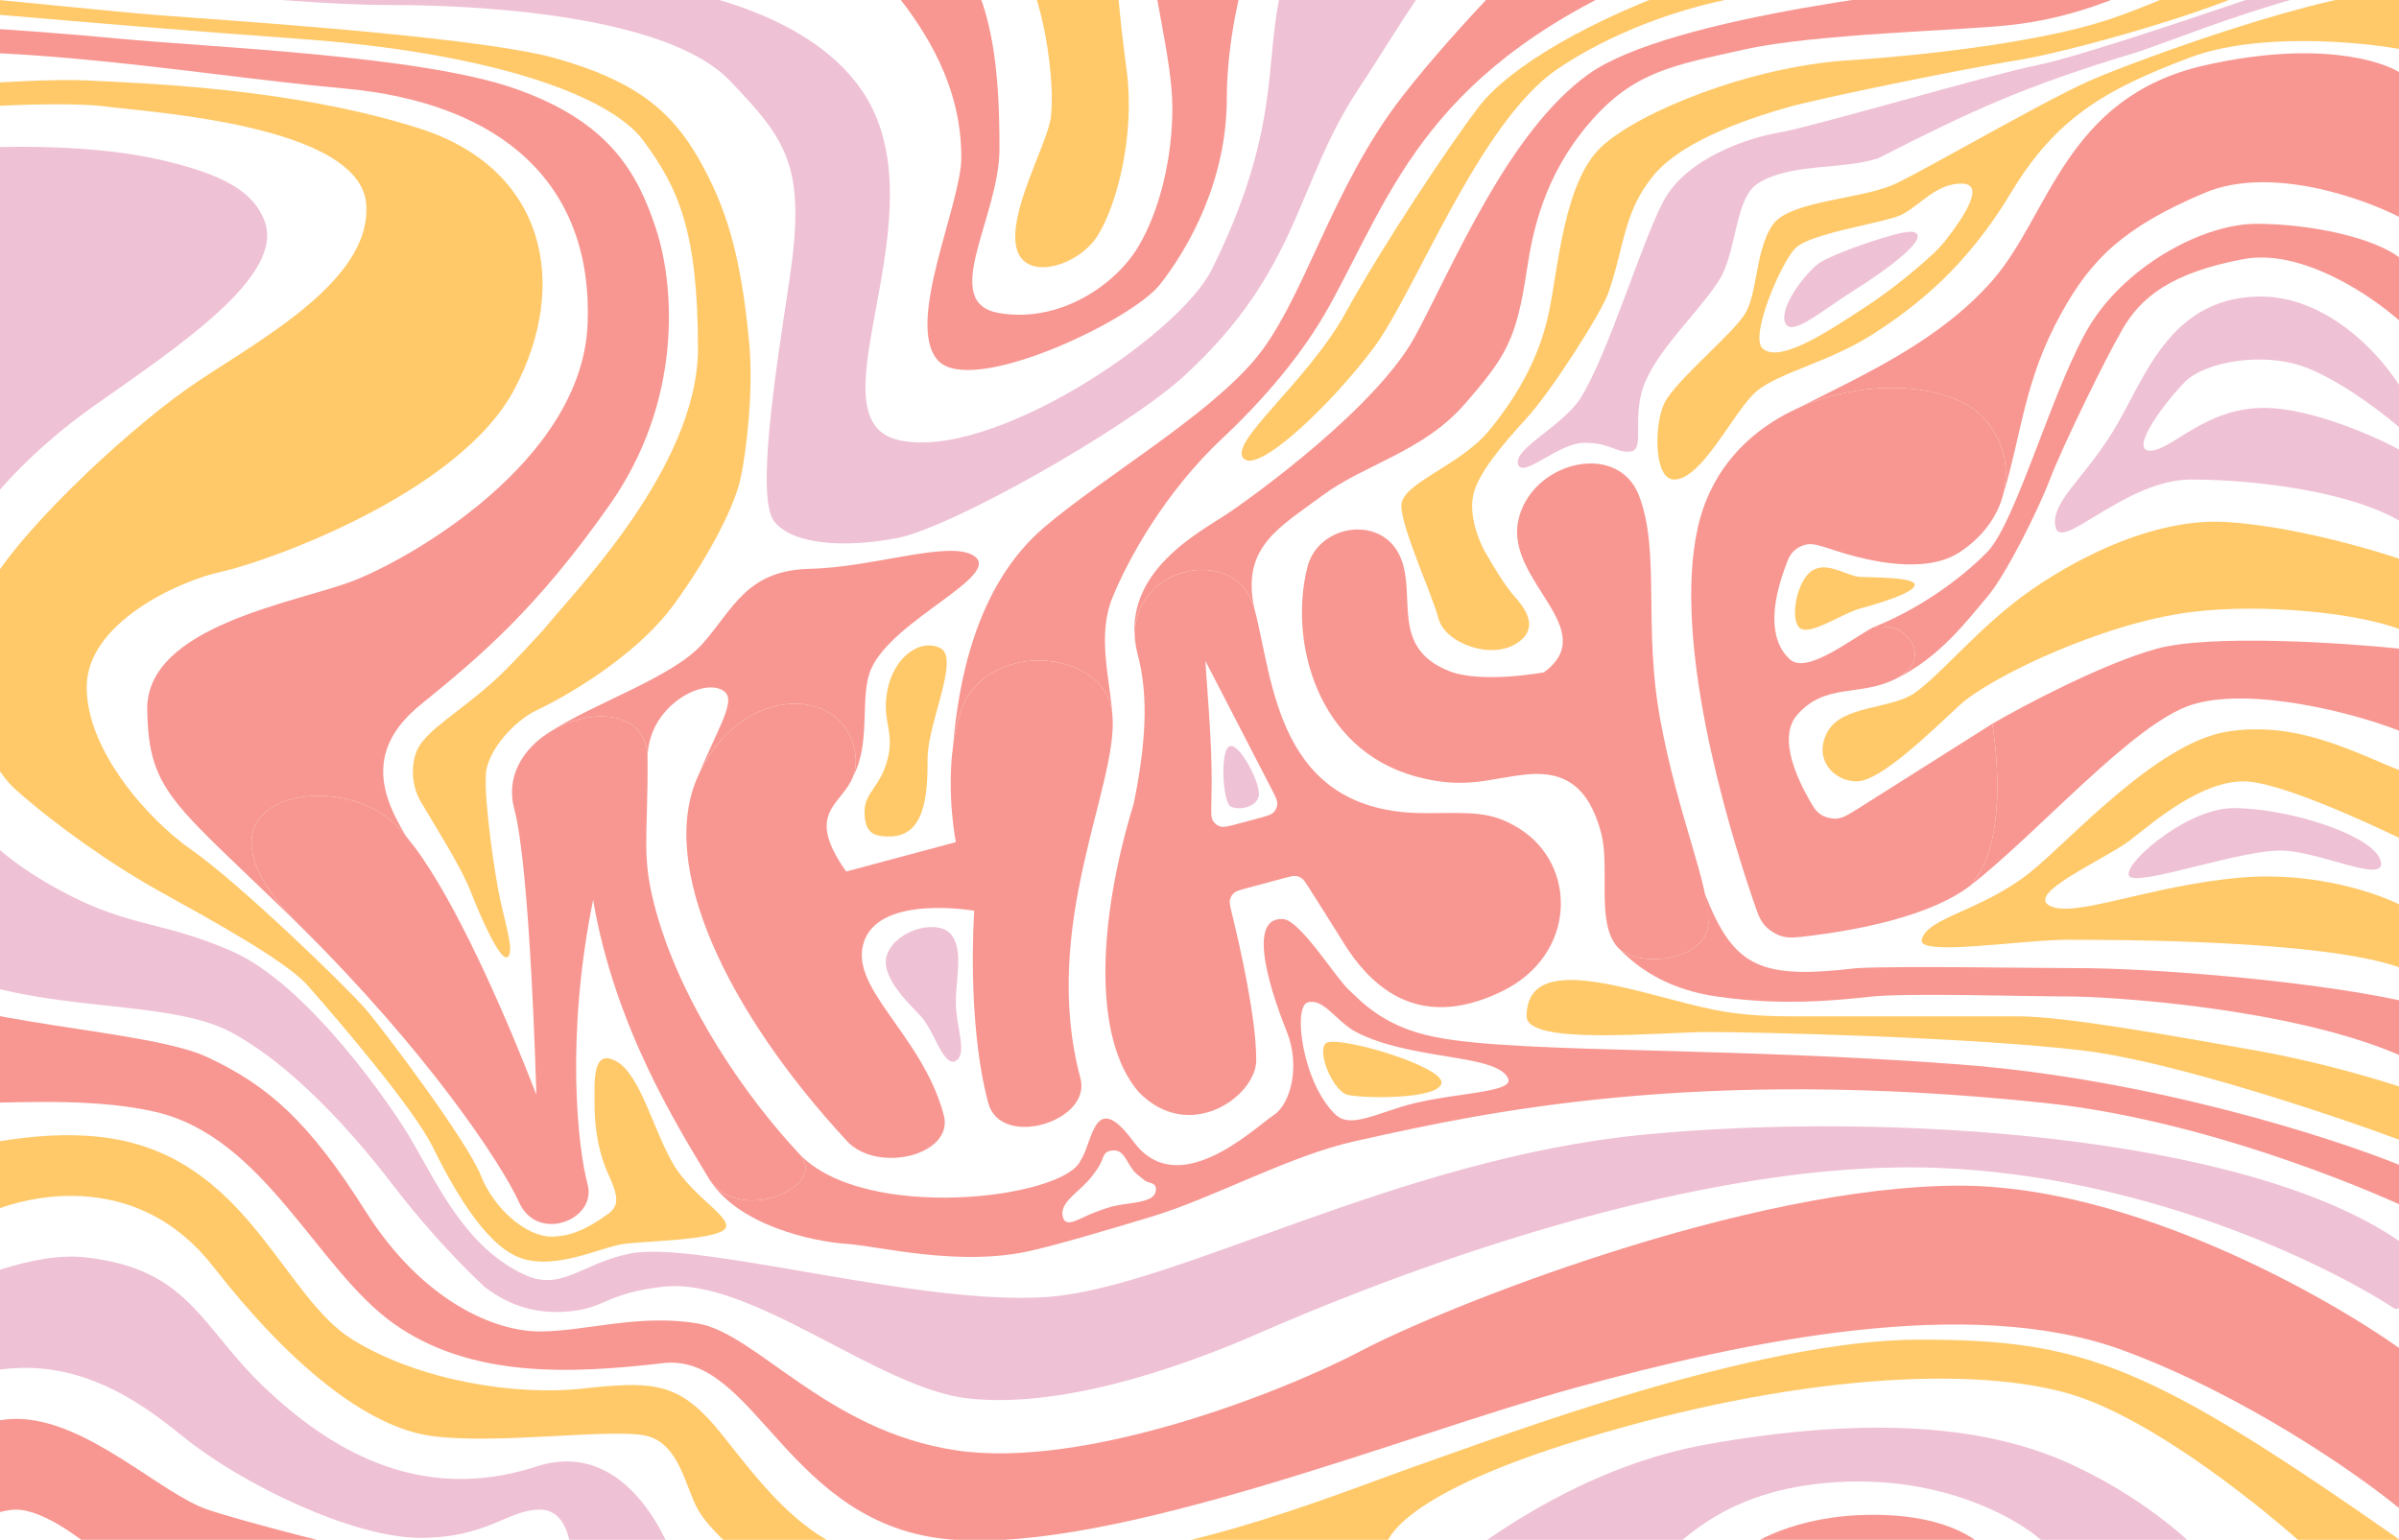 <?xml version="1.0" encoding="UTF-8"?> <svg xmlns="http://www.w3.org/2000/svg" width="687" height="441" viewBox="0 0 687 441" fill="none"><path d="M518.162 268.044C514.291 268.518 512.355 268.755 510.255 268.133C508.567 267.633 506.623 266.413 505.44 265.109C503.968 263.488 503.321 261.582 502.027 257.772C494.308 235.05 478.951 183.448 486.21 151.031C489.508 136.302 498.525 126.06 509.529 119.64C511.309 118.601 513.142 117.663 515.01 116.821C534.946 107.843 559.006 109.927 567.999 119.64C573.826 125.934 575.699 134.183 573.561 141.959C571.895 148.015 567.795 153.784 561.235 158.118C551.611 164.476 535.657 160.984 525.278 157.582C521.321 156.284 519.343 155.636 517.632 155.892C516.181 156.109 514.691 156.844 513.636 157.865C512.393 159.068 511.864 160.58 510.806 163.605C507.964 171.728 505.899 182.833 512.624 188.877C517.437 193.202 530.165 182.967 536.467 179.639C536.203 179.684 536.732 179.579 536.467 179.639C538.72 179.262 541.727 179.329 543.821 180.518C549.476 183.729 550.69 190.58 542.625 194.539C532.383 199.567 522.773 195.519 514.691 204.706C509.59 210.504 513.523 220.727 517.61 228.14C519.134 230.907 519.897 232.29 521.423 233.285C522.638 234.078 524.507 234.558 525.953 234.45C527.77 234.315 529.306 233.344 532.379 231.402L570.511 207.302C570.511 207.302 576.469 239.972 564.362 253.535C564.279 253.628 564.46 253.459 564.362 253.535C552.831 262.491 531.564 266.405 518.162 268.044Z" fill="#F89791"></path><path d="M-36.032 45.445C-62.033 49.949 -80.517 60.954 -127.775 67.171C-128.393 67.252 -128.87 67.779 -128.87 68.402L-128.87 80.659C-128.87 81.367 -128.285 81.931 -127.578 81.894C-110.675 80.996 -76.086 78.303 -63.058 74.121C-46.347 68.757 -10.657 67.313 -8.593 86.293C-6.53 105.273 -56.663 147.36 -65.947 182.638C-75.231 217.917 -57.488 252.782 -26.955 272.381C3.579 291.98 45.665 284.553 66.296 295.694C86.926 306.834 105.906 330.766 112.715 339.637C119.523 348.508 128.6 359.03 138.709 368.52C146.549 374.503 154.442 376.455 163.466 375.534C173.575 374.503 173.575 370.39 189.873 368.52C215.043 365.632 251.353 397.609 277.141 400.497C302.929 403.386 335.732 392.658 360.282 381.93C384.833 371.202 478.908 331.591 554.829 334.479C613.597 336.715 665.129 361.408 685.539 374.655C686.372 375.197 687.484 374.602 687.484 373.608L687.484 356.375C687.484 355.97 687.296 355.597 686.961 355.368C642.527 324.936 540.113 318.208 470.45 324.989C400.512 331.797 336.97 368.52 300.454 371.408C263.937 374.297 199.776 355.11 180.383 359.03C166.455 361.845 160.784 370.046 150.056 365.013C133.345 357.173 125.506 339.637 117.666 326.227C112.264 316.987 88.164 281.871 66.296 272.381C44.427 262.891 36.175 266.192 13.275 252.782C-9.625 239.372 -20.353 222.662 -23.654 194.81C-24.067 160.77 4.973 131.74 26.685 116.414C51.235 99.084 81.562 79.073 75.786 63.393C72.898 55.554 65.264 49.983 44.427 45.445C23.59 40.906 -9.831 40.906 -36.032 45.445Z" fill="#EFC1D4"></path><path d="M-128.87 47.592L-128.87 55.638C-109.065 51.512 -65.369 41.981 -49.03 36.864C-28.605 30.469 17.814 28.818 29.986 30.469C42.158 32.119 103.225 35.627 104.875 58.527C106.526 81.427 71.041 98.963 53.298 111.547C35.556 124.132 2.547 154.459 -5.499 172.201C-13.545 189.944 -6.53 216.351 4.61 226.253C15.751 236.156 31.799 247.565 45.827 255.342C59.856 263.12 81.814 275.143 88.004 282.138C97.332 292.678 118.491 317.519 123.855 328.371C129.219 339.222 138.475 356.226 148.701 360.146C158.927 364.066 172.246 357.052 178.847 356.226C185.449 355.401 203.349 355.186 207.236 352.298C211.123 349.41 198.538 343.229 192.761 333.326C186.985 323.423 183.336 307.471 176.257 303.824C169.449 300.317 170.274 310.015 170.274 317.029C170.274 324.044 171.899 331.264 173.988 335.802C177.099 342.561 177.495 345.292 173.988 347.768C170.48 350.243 164.91 354.163 157.896 354.163C150.881 354.163 141.597 346.495 137.678 336.627C133.758 326.759 109.826 294.953 104.669 288.97C99.511 282.987 68.978 253.28 54.536 243.17C42.355 234.644 24.622 214.7 24.828 196.545C25.034 178.39 51.029 166.425 63.407 163.743C75.786 161.061 131.288 141.668 147.274 111.547C163.26 81.427 156.245 48.417 120.348 36.864C84.451 25.311 41.952 23.867 24.828 23.042C7.705 22.217 -42.015 26.136 -58.107 30.469C-74.199 34.801 -108.446 44.704 -128.87 47.592Z" fill="#FFC969"></path><path d="M570.511 207.302C570.511 207.302 576.469 239.972 564.362 253.535C583.461 238.7 610.714 207.346 627.449 201.909C644.283 196.439 674.624 204.238 687.69 209.542L687.69 185.817C670.704 184.051 632.895 181.578 617.546 185.817C602.197 190.056 579.794 201.907 570.511 207.302Z" fill="#F89791"></path><path d="M515.01 116.821C534.946 107.843 559.006 109.927 567.999 119.64C573.826 125.934 575.699 134.183 573.561 141.959C579.122 123.72 579.586 109.071 590.314 89.679C598.717 74.488 607.85 65.128 631.369 55.225C650.184 47.303 676.756 56.738 687.69 62.446L687.897 21.185C682.395 17.334 663.387 11.447 631.369 18.709C591.345 27.787 587.013 61.621 570.511 80.395C555.435 97.547 534.496 106.95 515.01 116.821Z" fill="#F89791"></path><path d="M254.241 272.878C257.129 266.07 269.095 262.976 272.602 267.927C275.859 272.525 273.722 280.1 273.722 287.114C273.722 294.128 277.179 301.761 273.722 303.824C270.266 305.888 267.444 295.051 263.731 291.082C260.017 287.114 251.353 279.068 254.241 272.878Z" fill="#EFC1D4"></path><path d="M-129.283 1.429C-95.448 -12.855 -63.8 -18.013 -24.685 -12.237C14.43 -6.46 79.503 1.429 111.375 1.429C143.248 1.429 192.1 5.506 208.935 23.042C225.771 40.578 230.928 48.027 225.976 80.807C221.891 107.85 216.421 143.002 221.818 149.477C227.215 155.952 241.656 157.061 257.129 154.046C272.602 151.031 322.999 122.481 339.157 107.627C372.373 77.094 370.934 52.75 389.13 25.311C407.326 -2.128 420.461 -30.185 457.199 -44.833L397.933 -44.833C388.86 -36.856 369.866 -16.941 366.477 -1.096C362.24 18.709 366.477 37.96 347.069 77.094C337.502 96.385 283.33 132.336 257.129 125.988C230.928 119.64 271.158 60.177 246.401 25.311C221.645 -9.555 148.612 -8.936 123.443 -8.523C98.273 -8.111 7.911 -14.3 -20.559 -20.695C-49.029 -27.091 -107.002 -22.346 -129.283 -7.079C-128.953 -6.749 -129.145 -1.27 -129.283 1.429Z" fill="#EFC1D4"></path><path d="M687.897 386.688C666.035 370.983 610.097 339.573 561.235 339.573C500.158 339.573 412.818 374.723 390.15 386.689C367.483 398.654 310.74 420.935 273.722 415.365C236.704 409.795 216.687 381.943 199.876 379.055C183.065 376.167 167.592 381.325 154.594 381.325C141.597 381.325 120.967 372.66 104.669 346.872C88.37 321.084 76.817 310.956 59.487 302.816C42.158 294.676 -8.594 293.852 -34.382 281.062C-60.171 268.271 -82.245 245.906 -80.801 210.091C-79.357 174.276 -73.993 158.101 -53.569 130.044C-42.501 114.84 -34.382 103.081 -34.382 88.989C-34.382 74.897 -64.297 81.562 -80.801 85.275C-97.306 88.989 -117.523 91.877 -129.283 91.877L-129.283 110.652C-120.343 109.895 -99.699 107.432 -88.641 103.637C-74.818 98.892 -58.108 90.226 -53.569 94.559C-44.059 103.637 -63.059 121.462 -73.168 133.695C-83.277 145.929 -115.254 183.904 -111.541 216.306C-107.827 248.708 -86.371 304.232 -58.107 312.658C-29.843 321.083 13.069 311.225 44.427 318.424C75.786 325.622 90.64 363.375 112.715 379.055C134.789 394.735 163.226 393.497 189.873 390.402C216.52 387.307 225.358 437.234 272.602 440.947C319.846 444.661 402.368 410.826 451.263 397.416C500.158 384.007 564.113 370.597 607.85 386.689C642.839 399.562 675.17 422.173 686.961 431.87L687.897 386.688Z" fill="#F89791"></path><path d="M352.442 213.67C355.211 213.258 361.107 224.604 360.488 227.905C359.869 231.206 354.831 232.183 352.442 231C350.053 229.817 349.261 213.67 352.442 213.67Z" fill="#EFC1D4"></path><path d="M687.897 180.518C676.413 175.683 648.245 172.657 627.449 175.297C601.454 178.598 569.498 194.276 561.235 201.909C552.972 209.542 538.53 223.779 531.722 223.779C524.914 223.779 519.143 217.176 523.37 209.542C527.596 201.909 541.512 203.204 548.32 198.44C555.127 193.675 564.319 182.518 576.491 172.822C588.663 163.125 614.451 147.987 637.764 149.509C656.414 150.727 678.819 157.168 687.69 160.237L687.897 180.518Z" fill="#FFC969"></path><path d="M-129.283 121.864C-125.157 123.102 -114.099 124.176 -102.876 118.563C-88.847 111.547 -77.088 103.707 -73.168 107.627C-69.248 111.547 -89.26 122.277 -102.876 137.337C-113.769 149.385 -125.019 179.697 -129.283 193.348L-129.283 121.864Z" fill="#FFC969"></path><path d="M-108.652 298.761C-117.524 283.968 -129.283 239.449 -129.283 219.653L-129.283 314.368C-125.57 345.314 -94.624 368.812 -71.105 370.668C-47.586 372.523 -18.703 354.163 -4.468 347.768C9.767 341.372 40.094 335.802 61.138 362.829C82.181 389.857 104.669 408.836 123.855 411.31C143.041 413.783 176.257 408.836 185.443 411.31C194.63 413.783 196.268 425.959 199.876 432.355C202.763 437.471 209.814 443.701 212.979 446.177C224.177 446.061 245.028 445.906 251.967 446.058C228.466 443.995 212.467 416.556 202.903 406.36C193.034 395.838 185.443 395.631 166.767 397.695C148.09 399.76 120.348 395.631 100.955 383.666C81.562 371.702 71.659 334.771 35.556 326.759C-0.548 318.747 -45.935 342.816 -65.947 339.209C-85.958 335.602 -99.781 313.554 -108.652 298.761Z" fill="#FFC969"></path><path d="M304.613 446.177C339.453 446.088 386.164 426.562 408.088 418.945C430.063 411.31 502.634 383.666 549.671 383.666C596.709 383.666 615.263 390.681 686.961 440.813L687.897 445.971L663.552 445.971C649.795 433.111 616.175 405.7 591.757 398.933C561.235 390.474 507.012 395.013 448.581 413.581C401.837 428.435 394.653 441.422 396.903 446.058L304.613 446.177Z" fill="#FFC969"></path><path d="M543.821 180.518C549.476 183.729 550.69 190.58 542.625 194.539C555.67 188.33 563.906 176.947 569.064 170.965C574.221 164.982 583.505 146.537 587.012 137.337C590.52 128.136 602.692 103.09 607.85 94.219C613.008 85.347 621.466 78.127 642.509 74.207C659.343 71.071 679.644 85.004 687.69 92.362L687.69 74.207C680.264 68.019 661.489 64.098 646.223 64.098C630.957 64.098 609.5 75.857 598.978 92.362C588.456 108.866 577.522 149.509 569.064 158.118C560.816 166.513 548.671 174.835 536.467 179.639C538.72 179.262 541.727 179.329 543.821 180.518Z" fill="#F89791"></path><path d="M687.69 111.342C682.327 102.265 666.524 84.275 646.223 84.935C620.847 85.76 614.039 108.866 605.374 123.102C596.709 137.337 587.013 143.944 588.663 151.031C590.314 158.118 608.675 137.337 627.449 137.337C646.223 137.337 673.662 140.9 687.69 149.509L687.69 129.084C680.194 124.997 661.819 116.821 648.285 116.821C631.369 116.821 621.878 129.084 615.689 129.084C609.5 129.084 620.228 114.849 625.799 109.279C631.369 103.709 648.698 100.202 661.695 105.772C672.093 110.228 683.495 119.182 687.897 123.102L687.69 111.342Z" fill="#EFC1D4"></path><path d="M-129.283 -15.124C-116.011 -20.144 -82.287 -30.349 -53.569 -31.009C-17.671 -31.834 27.303 -20.695 62.788 -20.695C98.273 -20.695 158.938 -23.17 185.443 -23.582C211.948 -23.995 243.101 -18.839 257.129 -1.096C271.158 16.646 275.291 31.706 275.291 45.117C275.291 58.527 259.193 92.362 268.476 103.09C277.759 113.818 323.972 91.947 332.224 81.427C340.477 70.906 351.324 51.721 351.324 27.994C351.324 4.268 360.942 -35.963 381.119 -44.833L335.732 -44.833C333.118 -42.563 328.057 -34.599 328.717 -20.9C329.542 -3.777 335.732 16.649 335.732 30.883C335.732 45.117 332.182 60.385 325.808 70.906C319.433 81.427 303.738 92.566 286.218 89.679C268.698 86.792 286.218 62.242 286.218 42.642C286.218 23.042 285.187 -6.046 268.476 -18.425C251.765 -30.803 207.608 -37.405 177.441 -34.31C147.274 -31.216 91.465 -25.645 62.788 -28.327C34.112 -31.009 -46.555 -42.975 -73.168 -38.643C-94.458 -35.177 -119.449 -27.158 -129.283 -23.582L-129.283 -15.124Z" fill="#F89791"></path><path fill-rule="evenodd" clip-rule="evenodd" d="M114.756 237.731C115.016 238.033 115.285 238.333 115.564 238.632C115.294 238.323 115.025 238.022 114.756 237.731ZM119.165 243.17C118.174 241.942 117.2 240.701 116.264 239.449C117.224 240.592 118.192 241.838 119.165 243.17Z" fill="#D9D9D9"></path><path d="M111.375 234.506C93.3 219.846 49.803 229.436 86.016 265.26C122.229 301.085 143.454 332.914 148.701 344.453C153.948 355.992 171.005 349.405 168.273 339.209C165.541 329.013 161.809 297.383 169.851 257.71C176.058 294.418 194.616 323.547 202.903 337.369C211.189 351.188 237.727 339.895 228.853 330.424L228.847 330.418C214.297 314.92 195.477 288.334 187.928 261.181C183.44 245.034 185.613 240.395 185.443 217.202C185.339 203.005 168.614 202.491 157.152 209.819C156.669 210.129 156.194 210.452 155.731 210.788C149.293 215.469 144.982 222.761 147.216 231.489C147.235 231.563 147.254 231.637 147.274 231.712C151.904 248.991 153.593 313.554 153.593 313.554C153.593 313.554 135.683 265.787 119.165 243.17C118.174 241.942 117.2 240.701 116.264 239.449C116.03 239.17 115.797 238.898 115.564 238.632C115.285 238.333 115.016 238.033 114.756 237.731C113.611 236.487 112.482 235.403 111.375 234.506Z" fill="#F89791"></path><path d="M86.016 265.26C49.803 229.436 93.3 219.846 111.375 234.506C112.482 235.403 113.611 236.487 114.756 237.731C115.025 238.022 115.294 238.323 115.564 238.632C115.797 238.898 116.03 239.17 116.264 239.449C109.374 228.179 104.408 214.873 120.348 201.909C137.605 187.875 153.593 174.471 174.607 144.556C195.62 114.642 193.174 81.839 187.928 65.747C182.683 49.655 174.607 34.801 147.274 25.311C119.941 15.821 60.106 13.552 34.112 11.076C8.117 8.601 -51.918 4.062 -74.199 8.188C-92.024 11.489 -118.348 20.979 -129.283 25.311L-129.283 38.721C-121.237 35.077 -95.737 25.889 -58.107 18.297C-11.069 8.807 52.061 21.185 98.273 25.311C144.486 29.437 169.851 53.369 168.273 92.773C166.695 132.178 117.253 160.198 100.955 166.425C84.657 172.652 41.745 179.216 42.158 203.351C42.57 227.486 50.204 230.12 86.016 265.26Z" fill="#F89791"></path><path fill-rule="evenodd" clip-rule="evenodd" d="M202.903 337.369C211.123 351.069 233.075 355.607 242.317 356.226C251.559 356.845 274.756 362.936 295.296 358.191C303.97 356.187 315.915 352.609 329.353 348.584C347.736 343.078 368.913 331.056 388.34 326.759C388.79 326.659 389.246 326.558 389.707 326.456L390.097 326.37L390.151 326.358C424.162 318.823 485.46 305.242 585.775 315.905C636.733 321.321 687.897 345.292 687.897 345.292L687.897 333.945C668.442 325.968 615.873 308.982 561.235 304.856C528.968 302.419 499.003 301.594 473.845 300.902C445.752 300.128 423.652 299.52 411.033 297.016C397.272 294.286 390.941 288.073 385.906 283.132C382.189 279.484 372.254 263.571 367.483 263.22C356.246 262.395 364.808 286.288 368.534 295.572C372.261 304.856 369.895 315.834 364.821 319.319C364.726 319.385 364.624 319.455 364.517 319.529L364.404 319.607C358.631 323.592 337.233 344.043 324.673 327.038C315.984 315.274 313.782 321.399 311.63 327.383L311.63 327.385C310.952 329.271 310.279 331.143 309.409 332.437C304.374 343.335 247.409 350.2 228.853 330.424C237.727 339.895 211.189 351.188 202.903 337.369ZM374.407 287.114C370.171 288.558 373.086 310.458 382.563 319.319C385.651 322.207 390.716 320.503 396.903 318.422C399.511 317.545 402.318 316.601 405.26 315.905C409.654 314.865 414.382 314.175 418.623 313.557L418.626 313.556C426.744 312.372 433.079 311.448 431.87 308.831C430.175 305.159 422.758 303.938 413.811 302.464C405.522 301.099 395.92 299.518 388.34 295.572C386.159 294.437 384.278 292.702 382.523 291.082C379.733 288.508 377.261 286.227 374.407 287.114ZM331.015 340.462C331.108 342.563 329.524 343.818 324.411 344.524C322.329 344.811 320.141 345.113 318.196 345.634C316.673 346.042 315.089 346.632 313.557 347.202C309.203 348.823 305.273 351.909 304.373 348.584C303.588 345.679 306.126 343.364 308.824 340.903C309.787 340.025 310.77 339.128 311.63 338.179C312.731 336.965 313.626 335.664 314.465 334.445C316.107 332.06 315.635 330.064 317.951 329.587C320.455 329.072 321.513 330.331 322.781 332.485C323.238 333.261 323.758 334.143 324.444 335.084C325.093 335.976 326.353 336.955 327.604 337.927C329.127 339.11 330.928 338.509 331.015 340.462Z" fill="#F89791"></path><path d="M199.876 222.298C188.236 248.04 208.331 289.805 242.502 326.759C251.287 336.26 273.345 330.814 270.265 319.32C263.992 295.908 242.413 282.733 247.583 269.257C252.595 256.189 278.988 260.841 278.988 260.841C278.988 260.841 276.715 292.411 283.01 315.905C286.555 329.134 312.721 321.193 309.409 308.831C297.658 264.976 320.452 224.674 318.55 204.692C318.265 201.7 317.427 199.164 315.836 197.14C306.213 184.896 281.046 186.597 275.291 203.351C274.146 206.686 273.394 210.193 272.925 213.67C271.037 227.664 273.722 241.189 273.722 241.189L242.317 249.604C230.138 232.372 241.238 230.634 244.334 222.298C245.183 220.011 245.43 217.228 244.429 213.493C239.78 196.141 211.516 196.556 199.876 222.298Z" fill="#F89791"></path><path fill-rule="evenodd" clip-rule="evenodd" d="M325.808 187.505C325.617 186.767 325.457 186.041 325.325 185.325C325.449 186.038 325.609 186.764 325.808 187.505Z" fill="#D9D9D9"></path><path fill-rule="evenodd" clip-rule="evenodd" d="M326.066 312.737C340.584 327.676 359.692 313.963 359.747 303.712C359.81 291.879 355.211 271.535 352.783 261.637C352.279 259.583 352.027 258.556 352.223 257.699C352.397 256.934 352.79 256.27 353.376 255.75C354.033 255.166 355.043 254.895 357.063 254.354L368.125 251.39C369.604 250.993 370.343 250.795 371.05 250.878C371.667 250.951 372.276 251.187 372.781 251.549C373.359 251.964 373.767 252.6 374.582 253.872C376.531 256.915 379.832 262.115 384.939 270.288C394.334 285.323 408.475 294.407 430.063 283.941C451.65 273.476 451.723 247.742 435.136 237.334C426.819 232.116 421.255 232.862 408.088 232.88C365.449 232.938 364.673 194.654 359.236 174.363C353.965 154.691 321.375 162.681 325.325 185.325C325.457 186.041 325.617 186.767 325.808 187.505C329.014 199.47 328.089 213.309 324.673 230.12C314.263 264.114 312.971 297.521 326.066 312.737ZM354.493 235.929C351.804 236.65 350.46 237.01 349.443 236.699C348.537 236.423 347.804 235.845 347.324 235.028C346.786 234.11 346.824 232.686 346.901 229.837C347.291 215.419 346.246 205.367 345.182 189.276L364.096 225.893C365.255 228.135 365.834 229.257 365.774 230.274C365.721 231.166 365.348 232.01 364.724 232.649C364.012 233.379 362.793 233.705 360.355 234.359L354.493 235.929Z" fill="#F89791"></path><path d="M405.26 96.28C394.329 116.498 359.236 141.959 351.324 147.238C343.665 152.348 321.338 163.688 325.325 185.325C321.375 162.681 353.965 154.691 359.236 174.363C355.3 156.63 366.471 151.031 378.644 141.959C390.816 132.886 407.526 129.448 419.492 115.673C431.458 101.898 434.242 97.258 437.285 77.093C438.936 66.159 442.161 50.48 454.977 35.42C467.793 20.36 479.321 18.709 499.539 14.171C519.757 9.632 561.235 8.807 575.872 7.156C590.51 5.506 604.549 1.173 625.798 -9.555C642.798 -18.137 668.229 -36.65 678.819 -44.833L644.779 -44.833C628.481 -32.042 591.882 -6.213 575.872 -5.222C555.861 -3.984 478.083 4.68 454.977 21.185C431.871 37.69 416.191 76.062 405.26 96.28Z" fill="#F89791"></path><path d="M374.407 162.384C368.989 183.729 377.205 214.593 405.26 222.326C419.786 226.33 426.409 222.843 437.285 221.789C448.162 220.734 454.995 225.413 458.482 238.427C461.219 248.641 456.909 264.179 463.269 271.324C463.161 271.217 463.369 271.436 463.269 271.324C469.472 277.472 488.851 275.204 489.213 264.372C489.581 253.352 480.588 234.141 475.429 205.989C470.524 179.225 475.542 158.068 469.365 141.959C463.189 125.85 437.943 132.426 434.706 149.477C431.47 166.528 458.718 180.308 442.161 192.546C442.161 192.546 424.076 195.945 414.722 192.097C398.307 185.344 405.464 171.209 401.296 160.198C396.376 147.199 377.578 149.893 374.407 162.384Z" fill="#F89791"></path><path d="M519.024 163.368C514.691 166.05 512.55 176.725 515.168 179.639C517.786 182.554 527.276 175.782 532.64 174.302C538.004 172.822 548.32 169.763 548.32 167.494C548.32 165.224 536.354 165.431 532.64 165.224C528.927 165.018 523.357 160.686 519.024 163.368Z" fill="#FFC969"></path><path d="M434.706 183.998C427.218 189.276 413.803 184.205 411.951 177.19C410.1 170.176 401.296 151.196 401.296 144.8C401.296 138.405 418.079 133.453 426.393 123.344C434.706 113.235 440.834 102.264 443.516 89.679C446.198 77.093 447.788 52.169 458.576 42.06C469.365 31.951 501.282 19.122 528.927 17.303C556.572 15.484 586.806 11.32 604.022 5.543C621.239 -0.233 664.997 -18.876 687.897 -44.833C688.227 -44.833 687.897 -26.021 687.897 -26.021C679.132 -19.282 658.239 -8.816 644.779 -2.709C627.954 4.924 591.301 15.109 577.409 17.303C561.73 19.779 520.675 28.237 512.01 30.713C503.345 33.188 482.394 39.584 473.637 50.105C464.88 60.627 465.221 70.53 460.639 83.734C458.576 89.679 444.258 112.016 437.285 119.64C430.313 127.264 423.092 135.723 421.854 141.959C420.681 147.868 423.504 155.04 425.361 158.21C427.218 161.38 430.755 167.574 434.026 171.207C438.297 175.952 439.719 180.491 434.706 183.998Z" fill="#FFC969"></path><path fill-rule="evenodd" clip-rule="evenodd" d="M476.525 115.673C473.637 122.031 473.637 137.337 479.413 137.337C484.567 137.337 490.043 129.415 495.037 122.191C498.039 117.848 500.866 113.757 503.345 111.791C506.54 109.257 511.523 107.243 517.194 104.95C523.242 102.506 530.073 99.745 536.354 95.699C548.526 87.86 562.967 76.719 575.872 55.225C588.778 33.732 602.991 25.555 627.129 16.478C646.439 9.216 675.687 11.914 687.897 14.171L687.897 -2.709C666.142 -2.709 611.862 17.303 598.978 22.873C591.296 26.195 576.231 34.498 563.297 41.627C554.54 46.454 546.76 50.743 542.91 52.581C539.113 54.395 533.537 55.516 527.889 56.653C519.354 58.37 510.654 60.12 507.677 64.341C504.946 68.213 503.91 73.72 502.94 78.876C502.153 83.061 501.409 87.015 499.838 89.679C498.234 92.397 493.828 96.733 489.241 101.248C483.795 106.61 478.093 112.222 476.525 115.673ZM514.073 71.149C509.947 75.481 501.282 95.699 504.583 99.619C509.113 104.346 522.859 95.345 532.891 88.775C533.367 88.464 533.834 88.158 534.291 87.86C541.672 83.039 548.991 76.977 553.684 72.593C555.418 70.973 556.86 69.236 557.603 68.26C560.904 63.928 569.363 52.581 561.73 52.581C556.766 52.581 553.023 55.46 549.594 58.098C547.75 59.516 545.997 60.865 544.194 61.659C542.331 62.478 538.422 63.379 533.994 64.399C526.164 66.203 516.709 68.381 514.073 71.149Z" fill="#FFC969"></path><path d="M-129.283 -31.009C-119.312 -35.467 -94.334 -40.38 -74.199 -41.7C-49.029 -43.351 42.89 -37.162 62.788 -36.13C82.686 -35.099 166.953 -41.288 196.568 -41.288C226.183 -41.288 272.509 -35.997 286.218 -20.9C299.927 -5.803 302.403 26.623 300.752 34.633C299.102 42.642 288.786 61.005 291.056 70.906C293.325 80.807 308.798 76.344 314.369 67.435C319.939 58.527 325.096 38.541 322.621 19.985C320.145 1.429 316.524 -31.255 322.621 -44.833L-129.283 -44.833L-129.283 -31.009Z" fill="#FFC969"></path><path d="M511.185 92.362C509.529 87.86 517.167 77.958 521.087 75.275C525.007 72.593 544.4 65.785 547.701 66.404C553.684 67.526 540.068 77.455 530.99 83.115C521.913 88.775 512.841 96.864 511.185 92.362Z" fill="#EFC1D4"></path><path d="M-127.775 360.146C-120.583 371.093 -100.481 392.822 -77.613 392.162C-49.03 391.337 -4.88 356.639 24.828 360.146C54.536 363.653 57.333 380.02 76.085 397.695C93.415 414.03 119.264 431.181 153.593 420.013C181.056 411.079 192.761 446.177 192.761 446.177L163.466 446.058C163.603 441.49 162.021 432.355 154.594 432.355C145.311 432.355 139.741 440.438 120.348 440.438C100.955 440.438 68.978 424.924 52.267 411.31C35.556 397.695 10.799 381.228 -23.654 400.62C-58.107 420.013 -80.821 420.013 -96.181 420.013C-108.469 420.013 -122.364 407.085 -127.775 400.62L-127.775 360.146Z" fill="#EFC1D4"></path><path d="M418.626 446.177C427.679 439.645 454.471 419.689 489.213 413.581C532.64 405.946 566.795 407.561 592.171 418.945C612.471 428.052 626.761 440.757 631.369 445.971L588.663 445.971C586.562 440.275 563.257 423.19 528.927 424.346C494.598 425.501 482.465 441.376 475.429 446.177L418.626 446.177Z" fill="#EFC1D4"></path><path d="M496.537 446.177C500.549 442.063 514.152 433.836 536.467 433.836C558.783 433.836 568.461 442.063 570.511 446.177L496.537 446.177Z" fill="#F89791"></path><path d="M379.768 298.705C376.879 300.902 381.714 312.523 385.906 313.557C390.097 314.591 411.743 315.003 412.777 310.258C413.811 305.513 383.481 296.509 379.768 298.705Z" fill="#FFC969"></path><path d="M-127.775 432.355C-119.101 435.379 -96.263 440.521 -74.312 436.892C-46.874 432.355 -15.608 406.36 4.61 406.36C24.828 406.36 45.984 427.818 59.487 432.355C70.29 435.984 98.58 443.082 111.375 446.177L29.46 446.177C24.546 441.57 12.697 432.355 4.61 432.355C-3.477 432.355 -19.803 441.49 -26.955 446.058L-127.775 446.177L-127.775 432.355Z" fill="#F89791"></path><path d="M155.731 180.247C163.973 169.932 199.876 133.828 199.876 99.788C199.876 65.747 193.999 53.575 184.303 40.371C174.607 27.168 140.153 14.996 85.07 11.076C54.023 8.867 25.139 6.395 3.553 4.548L3.552 4.548L3.55 4.548C-13.162 3.118 -25.5 2.062 -31.081 1.792C-43.872 1.173 -77.087 1.998 -95.448 6.537C-110.137 10.168 -124.125 16.99 -129.283 19.947L-129.283 11.076C-122.956 7.294 -106.011 -0.848 -88.847 -3.159C-71.581 -5.483 -46.566 -3.666 -32.617 -2.653C-29.232 -2.407 -26.498 -2.208 -24.685 -2.128C-19.305 -1.888 -2.078 -0.194 14.43 1.429L14.434 1.429L14.44 1.43C26.415 2.607 38.01 3.748 44.427 4.268C46.601 4.444 50.014 4.692 54.335 5.005L54.36 5.007C80.39 6.893 139.295 11.163 158.927 16.646C181.827 23.042 192.137 31.706 199.876 45.117C207.616 58.527 212.102 72.064 214.536 98.019C215.804 111.547 213.874 128.458 212.102 136.951C210.579 144.251 203.685 158.465 193.042 173.045C181.35 189.062 159.676 200.623 153.593 203.461C147.51 206.3 139.122 215.222 139.122 222.298C138.709 229.554 141.598 250.159 143.248 257.71C144.899 265.26 147.374 272.878 145.311 274.116C143.248 275.354 137.678 262.769 134.79 255.343C131.901 247.916 124.432 236.398 120.348 229.348C117.447 224.341 117.314 216.248 121.324 211.978C125.166 207.224 135.173 201.161 143.248 193.348C148.327 188.434 153.17 182.987 155.731 180.247Z" fill="#FFC969"></path><path d="M452.594 114.06C460.64 101.269 470.341 68.617 476.525 57.326C483.191 45.154 500.864 39.378 509.528 37.96C518.193 36.543 570.683 21.151 583.185 18.709C595.687 16.267 638.269 1.624 646.223 -1.058C652.586 -3.204 676.657 -13.918 687.897 -19.007L687.897 -7.041C655.599 -2.709 621.425 12.111 611.037 15.24C580.12 24.55 564.573 31.663 537.798 45.361C526.956 48.779 512.692 46.583 503.345 52.581C496.697 56.847 497.446 72.276 492.204 80.395C486.21 89.679 475.7 98.991 471.161 109.315C467.018 119.012 471.161 128.435 467.193 129.246C463.224 130.057 461.515 126.813 453.81 126.813C446.104 126.813 435.965 137.337 434.706 132.896C433.447 128.455 447.321 122.191 452.594 114.06Z" fill="#EFC1D4"></path><path d="M199.876 222.298C211.516 196.556 239.78 196.141 244.429 213.493C245.43 217.228 245.183 220.011 244.334 222.298C249.542 212.648 246.072 199.495 249.413 191.7C255.496 177.506 287.129 164.908 278.988 159.257C272.167 154.522 250.224 162.501 231.974 162.906C213.725 163.312 210.075 174.363 201.153 184.401C192.557 194.071 170.005 201.359 157.152 209.819C168.614 202.491 185.339 203.005 185.443 217.202C185.443 203.351 199.125 195.279 205.614 197.14C212.102 199 206.711 205.963 199.876 222.298Z" fill="#F89791"></path><path d="M254.241 239.555C265.229 239.961 265.635 226.983 265.635 217.202C265.635 207.111 274.962 188.456 269.285 185.617C263.607 182.778 256.23 188 254.241 197.14C252.252 206.28 256.23 209.043 254.241 217.202C252.252 225.361 247.583 226.839 247.583 232.449C247.583 238.059 249.741 239.555 254.241 239.555Z" fill="#FFC969"></path><path d="M687.897 326.724C668.2 319.412 622.387 304.01 596.709 300.902C564.612 297.016 502.997 295.572 489.213 295.572C475.429 295.572 437.182 299.526 437.182 291.082C437.182 269.898 474.668 287.093 495.176 289.952C503.287 291.082 509.771 291.082 515.168 291.082L578.142 291.082C591.552 291.082 623.942 296.947 646.223 300.902C664.048 304.065 681.432 309.257 687.897 311.458L687.897 326.724Z" fill="#FFC969"></path><path d="M489.213 264.372C488.851 275.204 469.472 277.472 463.269 271.324C470.395 278.769 479.506 283.629 491.526 285.382C510.992 288.221 526.329 286.418 536.467 285.382C546.606 284.347 581.085 285.382 592.102 285.382C604.268 285.382 656.179 288.627 687.69 302.415L687.69 286.599C659.302 280.516 614.813 277.271 595.346 277.271C582.171 277.271 543.889 276.595 531.722 277.271C504.145 280.516 496.55 277.2 488.281 256.112C488.629 258.231 489.27 262.654 489.213 264.372Z" fill="#F89791"></path><path d="M687.897 220.9C674.428 215.628 657.981 206.296 637.764 209.542C617.546 212.789 592.525 240.92 581.558 249.694C567.363 261.049 551.877 262.657 550.33 269.146C549.167 274.027 578.83 269.146 592.102 269.146C605.374 269.146 666.075 269.16 687.69 277.271L687.897 259.427C681.358 255.984 663.021 249.541 641.984 251.316C615.689 253.535 594.089 263.077 587.012 259.427C579.935 255.777 603.157 246.044 610.351 240.366C617.546 234.689 630.461 223.779 642.509 223.779C652.147 223.779 676.406 234.837 687.897 240.366L687.897 220.9Z" fill="#FFC969"></path><path d="M639.551 231.444C655.773 231.444 679.7 239.364 681.728 246.45C683.756 253.535 664.982 244.016 653.745 243.611C642.509 243.205 615.329 252.938 610.352 251.316C605.374 249.694 625.357 231.444 639.551 231.444Z" fill="#EFC1D4"></path><path d="M275.291 203.351C281.046 186.597 306.213 184.896 315.836 197.14C317.427 199.164 318.265 201.7 318.55 204.692C317.832 194.321 314.144 182.047 318.55 171.207C322.956 160.368 333.431 141.135 349.989 125.596C361.946 114.376 373.129 101.308 380.669 87.653C399.007 54.448 408.819 18.709 476.525 -9.046C523.161 -28.164 544.389 -39.263 553.684 -44.833L492.204 -44.833L491.544 -44.612C477.377 -39.875 463.237 -35.147 443.516 -18.425C443.516 -18.425 417.925 6.476 401.296 27.994C381.037 54.211 373.29 86.539 359.236 103.09C345.182 119.64 315.836 136.685 299.009 151.031C278.988 168.101 274.361 196.575 272.925 213.67C273.394 210.193 274.146 206.686 275.291 203.351Z" fill="#F89791"></path><path d="M567.999 -44.612C551.147 -35.071 511.196 -13.835 486.21 -5.222C454.977 5.543 432.065 19.335 423.393 30.698C414.722 42.06 396.137 70.042 385.272 89.679C374.407 109.315 351.818 126.652 356.072 131.274C360.327 135.896 381.505 115.505 393.383 99.619C405.26 83.734 423.393 35.42 445.699 19.985C456.519 12.497 475.708 3.03 499.539 -1.096C523.37 -5.222 569.808 -9.359 583.185 -15.13C600.107 -22.429 617.154 -36.855 627.449 -44.833L567.999 -44.612Z" fill="#FFC969"></path></svg> 